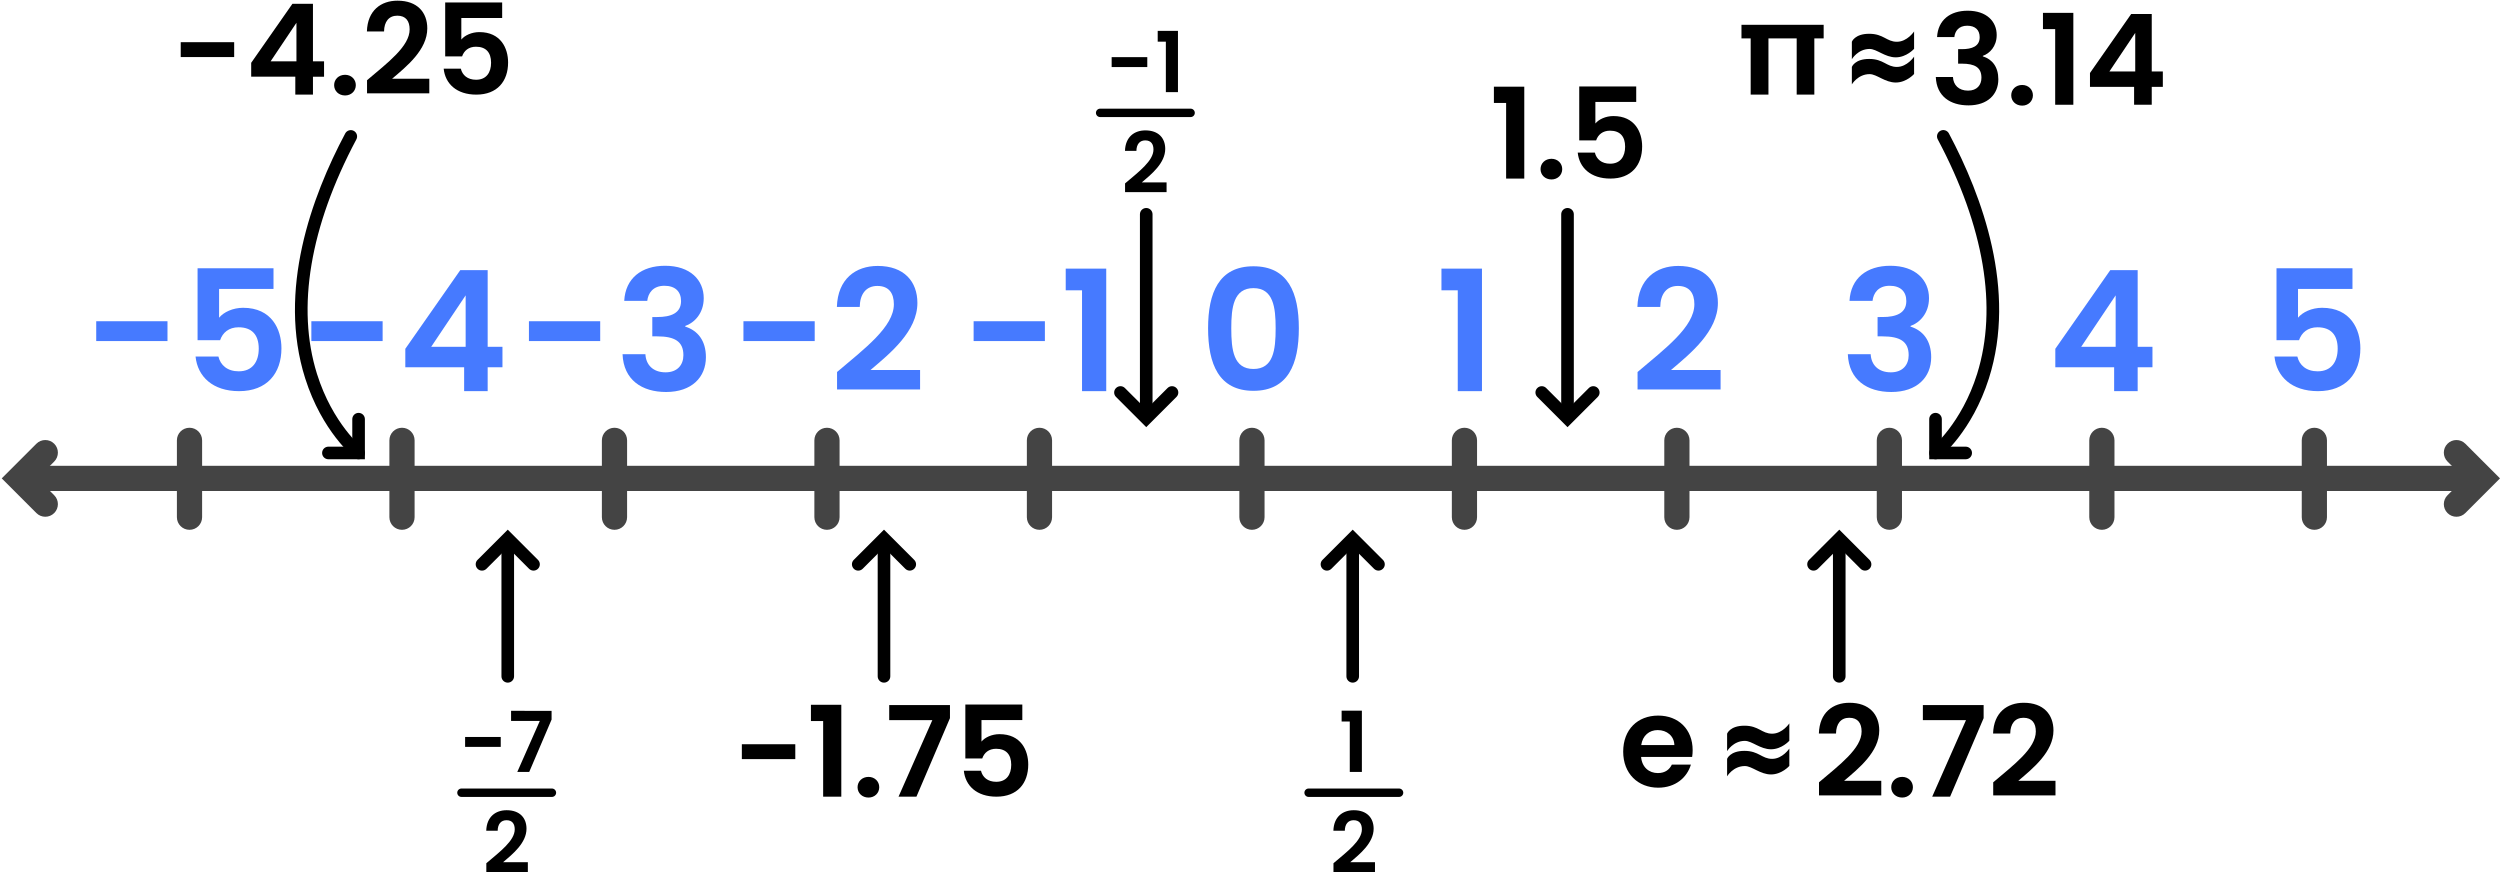 <?xml version="1.0" encoding="utf-8"?>
<!-- Generator: Adobe Illustrator 25.4.1, SVG Export Plug-In . SVG Version: 6.00 Build 0)  -->
<svg version="1.1" id="Layer_1" xmlns="http://www.w3.org/2000/svg" xmlns:xlink="http://www.w3.org/1999/xlink" x="0px" y="0px"
	 viewBox="0 0 594.97 207.72" style="enable-background:new 0 0 594.97 207.72;" xml:space="preserve">
<style type="text/css">
	.st0{fill:#444444;}
	.st1{fill:#467AFF;}
</style>
<g>
	<g>
		<g>
			<path d="M467.81,109.3h-8.68v-9.54c0-0.83,0.67-1.5,1.5-1.5s1.5,0.67,1.5,1.5v6.54h5.68c0.83,0,1.5,0.67,1.5,1.5
				S468.64,109.3,467.81,109.3z"/>
		</g>
		<g>
			<path d="M460.63,109.3c-0.44,0-0.88-0.19-1.17-0.57c-0.52-0.65-0.41-1.59,0.24-2.11c0.1-0.08,7.15-5.86,10.84-17.67
				c4.91-15.73,1.67-35.02-9.38-55.79c-0.39-0.73-0.11-1.64,0.62-2.03c0.73-0.39,1.64-0.11,2.03,0.62
				c8.01,15.05,16.16,37.38,9.53,58.29c-4.01,12.64-11.46,18.68-11.78,18.93C461.29,109.2,460.96,109.3,460.63,109.3z"/>
		</g>
	</g>
	<g>
		<g>
			<path d="M86.84,109.3h-8.68c-0.83,0-1.5-0.67-1.5-1.5s0.67-1.5,1.5-1.5h5.68v-6.54c0-0.83,0.67-1.5,1.5-1.5s1.5,0.67,1.5,1.5
				V109.3z"/>
		</g>
		<g>
			<path d="M85.34,109.3c-0.33,0-0.66-0.11-0.93-0.33c-0.32-0.25-7.77-6.29-11.78-18.93C66,69.14,74.15,46.81,82.16,31.76
				c0.39-0.73,1.3-1.01,2.03-0.62c0.73,0.39,1.01,1.3,0.62,2.03c-11.05,20.77-14.29,40.06-9.38,55.79
				c3.7,11.84,10.77,17.62,10.85,17.68c0.65,0.52,0.75,1.46,0.23,2.11C86.21,109.11,85.78,109.3,85.34,109.3z"/>
		</g>
	</g>
	<g>
		<g>
			<path d="M443.86,135.8c-0.38,0-0.77-0.15-1.06-0.44l-5.07-5.07l-5.07,5.07c-0.59,0.59-1.54,0.59-2.12,0s-0.59-1.54,0-2.12
				l7.19-7.19l7.19,7.19c0.59,0.59,0.59,1.54,0,2.12C444.62,135.65,444.24,135.8,443.86,135.8z"/>
		</g>
		<g>
			<path d="M437.72,162.46c-0.83,0-1.5-0.67-1.5-1.5v-31.39c0-0.83,0.67-1.5,1.5-1.5s1.5,0.67,1.5,1.5v31.39
				C439.22,161.79,438.55,162.46,437.72,162.46z"/>
		</g>
	</g>
	<g>
		<g>
			<path d="M126.97,135.8c-0.38,0-0.77-0.15-1.06-0.44l-5.07-5.07l-5.07,5.07c-0.59,0.59-1.54,0.59-2.12,0s-0.59-1.54,0-2.12
				l7.19-7.19l7.19,7.19c0.59,0.59,0.59,1.54,0,2.12C127.74,135.65,127.36,135.8,126.97,135.8z"/>
		</g>
		<g>
			<path d="M120.84,162.46c-0.83,0-1.5-0.67-1.5-1.5v-31.39c0-0.83,0.67-1.5,1.5-1.5s1.5,0.67,1.5,1.5v31.39
				C122.34,161.79,121.67,162.46,120.84,162.46z"/>
		</g>
	</g>
	<g>
		<g>
			<path d="M328.06,135.8c-0.38,0-0.77-0.15-1.06-0.44l-5.07-5.07l-5.07,5.07c-0.59,0.59-1.54,0.59-2.12,0s-0.59-1.54,0-2.12
				l7.19-7.19l7.19,7.19c0.59,0.59,0.59,1.54,0,2.12C328.82,135.65,328.44,135.8,328.06,135.8z"/>
		</g>
		<g>
			<path d="M321.93,162.46c-0.83,0-1.5-0.67-1.5-1.5v-31.39c0-0.83,0.67-1.5,1.5-1.5s1.5,0.67,1.5,1.5v31.39
				C323.43,161.79,322.75,162.46,321.93,162.46z"/>
		</g>
	</g>
	<g>
		<g>
			<path d="M216.51,135.8c-0.38,0-0.77-0.15-1.06-0.44l-5.07-5.07l-5.07,5.07c-0.59,0.59-1.54,0.59-2.12,0s-0.59-1.54,0-2.12
				l7.19-7.19l7.19,7.19c0.59,0.59,0.59,1.54,0,2.12C217.28,135.65,216.89,135.8,216.51,135.8z"/>
		</g>
		<g>
			<path d="M210.38,162.46c-0.83,0-1.5-0.67-1.5-1.5v-31.39c0-0.83,0.67-1.5,1.5-1.5s1.5,0.67,1.5,1.5v31.39
				C211.88,161.79,211.21,162.46,210.38,162.46z"/>
		</g>
	</g>
	<g>
		<g>
			<path d="M373.05,101.66l-7.19-7.19c-0.59-0.59-0.59-1.54,0-2.12c0.59-0.59,1.54-0.59,2.12,0l5.07,5.07l5.07-5.07
				c0.59-0.59,1.54-0.59,2.12,0c0.59,0.59,0.59,1.54,0,2.12L373.05,101.66z"/>
		</g>
		<g>
			<path d="M373.05,99.64c-0.83,0-1.5-0.67-1.5-1.5V51c0-0.83,0.67-1.5,1.5-1.5s1.5,0.67,1.5,1.5v47.14
				C374.55,98.97,373.88,99.64,373.05,99.64z"/>
		</g>
	</g>
	<g>
		<g>
			<path d="M272.79,101.66l-7.19-7.19c-0.59-0.59-0.59-1.54,0-2.12c0.59-0.59,1.54-0.59,2.12,0l5.07,5.07l5.07-5.07
				c0.59-0.59,1.54-0.59,2.12,0c0.59,0.59,0.59,1.54,0,2.12L272.79,101.66z"/>
		</g>
		<g>
			<path d="M272.79,99.64c-0.83,0-1.5-0.67-1.5-1.5V51c0-0.83,0.67-1.5,1.5-1.5s1.5,0.67,1.5,1.5v47.14
				C274.29,98.97,273.62,99.64,272.79,99.64z"/>
		</g>
	</g>
	<g>
		<path class="st0" d="M584.6,122.98c-0.77,0-1.54-0.29-2.12-0.88c-1.17-1.17-1.17-3.07,0-4.24l4.01-4.01l-4.01-4.01
			c-1.17-1.17-1.17-3.07,0-4.24c1.17-1.17,3.07-1.17,4.24,0l8.25,8.25l-8.25,8.25C586.14,122.69,585.37,122.98,584.6,122.98z"/>
	</g>
	<g>
		<path class="st0" d="M10.78,122.98c-0.77,0-1.54-0.29-2.12-0.88l-8.25-8.25l8.25-8.25c1.17-1.17,3.07-1.17,4.24,0
			c1.17,1.17,1.17,3.07,0,4.24l-4.01,4.01l4.01,4.01c1.17,1.17,1.17,3.07,0,4.24C12.31,122.69,11.55,122.98,10.78,122.98z"/>
	</g>
	<g>
		<path class="st0" d="M587.67,116.85H7.71c-1.66,0-3-1.34-3-3s1.34-3,3-3h579.96c1.66,0,3,1.34,3,3S589.33,116.85,587.67,116.85z"
			/>
	</g>
	<g>
		<path class="st0" d="M500.22,126.09c-1.66,0-3-1.34-3-3V104.8c0-1.66,1.34-3,3-3s3,1.34,3,3v18.29
			C503.22,124.75,501.88,126.09,500.22,126.09z"/>
	</g>
	<g>
		<path class="st0" d="M449.65,126.09c-1.66,0-3-1.34-3-3V104.8c0-1.66,1.34-3,3-3s3,1.34,3,3v18.29
			C452.65,124.75,451.31,126.09,449.65,126.09z"/>
	</g>
	<g>
		<path class="st0" d="M399.08,126.09c-1.66,0-3-1.34-3-3V104.8c0-1.66,1.34-3,3-3s3,1.34,3,3v18.29
			C402.08,124.75,400.74,126.09,399.08,126.09z"/>
	</g>
	<g>
		<path class="st0" d="M348.52,126.09c-1.66,0-3-1.34-3-3V104.8c0-1.66,1.34-3,3-3s3,1.34,3,3v18.29
			C351.52,124.75,350.17,126.09,348.52,126.09z"/>
	</g>
	<g>
		<path class="st0" d="M297.95,126.09c-1.66,0-3-1.34-3-3V104.8c0-1.66,1.34-3,3-3s3,1.34,3,3v18.29
			C300.95,124.75,299.6,126.09,297.95,126.09z"/>
	</g>
	<g>
		<path class="st0" d="M247.38,126.09c-1.66,0-3-1.34-3-3V104.8c0-1.66,1.34-3,3-3s3,1.34,3,3v18.29
			C250.38,124.75,249.04,126.09,247.38,126.09z"/>
	</g>
	<g>
		<path class="st0" d="M196.81,126.09c-1.66,0-3-1.34-3-3V104.8c0-1.66,1.34-3,3-3s3,1.34,3,3v18.29
			C199.81,124.75,198.47,126.09,196.81,126.09z"/>
	</g>
	<g>
		<path class="st0" d="M146.24,126.09c-1.66,0-3-1.34-3-3V104.8c0-1.66,1.34-3,3-3s3,1.34,3,3v18.29
			C149.24,124.75,147.9,126.09,146.24,126.09z"/>
	</g>
	<g>
		<path class="st0" d="M95.67,126.09c-1.66,0-3-1.34-3-3V104.8c0-1.66,1.34-3,3-3s3,1.34,3,3v18.29
			C98.67,124.75,97.33,126.09,95.67,126.09z"/>
	</g>
	<g>
		<path class="st0" d="M45.1,126.09c-1.66,0-3-1.34-3-3V104.8c0-1.66,1.34-3,3-3s3,1.34,3,3v18.29
			C48.1,124.75,46.76,126.09,45.1,126.09z"/>
	</g>
	<g>
		<path class="st0" d="M550.79,126.09c-1.66,0-3-1.34-3-3V104.8c0-1.66,1.34-3,3-3s3,1.34,3,3v18.29
			C553.79,124.75,552.45,126.09,550.79,126.09z"/>
	</g>
	<g>
		<path class="st1" d="M503.14,87.41h-14v-4.4l13.08-18.72h6.52v18.24h3.52v4.88h-3.52v5.68h-5.6V87.41z M503.5,82.53V70.29
			l-8.2,12.24H503.5z"/>
	</g>
	<g>
		<path class="st1" d="M449.88,63.25c6,0,9.2,3.4,9.2,7.72c0,3.64-2.28,5.88-4.4,6.6v0.16c2.96,0.92,4.92,3.32,4.92,7.28
			c0,4.76-3.36,8.28-9.48,8.28c-5.76,0-10.12-2.88-10.36-9h5.44c0.12,2.52,1.8,4.32,4.8,4.32c2.8,0,4.24-1.76,4.24-4.08
			c0-3.28-2.08-4.48-6.24-4.48h-1.16v-4.6H448c3.28,0,5.68-0.92,5.68-3.8c0-2.28-1.4-3.64-3.96-3.64c-2.72,0-3.88,1.76-4.08,3.6
			h-5.48C440.44,66.21,444.28,63.25,449.88,63.25z"/>
	</g>
	<g>
		<path class="st1" d="M389.72,88.53c6.6-5.6,13.52-10.76,13.52-16.12c0-2.6-1.16-4.36-3.92-4.36c-2.68,0-4.16,1.92-4.2,5h-5.44
			c0.2-6.68,4.48-9.76,9.72-9.76c6.28,0,9.44,3.72,9.44,8.8c0,6.76-6.52,12.04-11.16,15.96h11.8v4.64h-19.76V88.53z"/>
	</g>
	<g>
		<path class="st1" d="M346.93,69.09h-3.88v-5.16h9.64v29.16h-5.76V69.09z"/>
	</g>
	<g>
		<path class="st1" d="M298.31,63.37c8.24,0,10.8,6.32,10.8,14.76c0,8.52-2.56,14.88-10.8,14.88s-10.8-6.36-10.8-14.88
			C287.51,69.69,290.07,63.37,298.31,63.37z M298.31,68.57c-4.72,0-5.28,4.56-5.28,9.56c0,5.2,0.56,9.68,5.28,9.68
			c4.72,0,5.28-4.48,5.28-9.68C303.59,73.13,303.03,68.57,298.31,68.57z"/>
	</g>
	<g>
		<path class="st1" d="M231.71,76.45h16.96v4.72h-16.96V76.45z"/>
		<path class="st1" d="M257.51,69.09h-3.88v-5.16h9.64v29.16h-5.76V69.09z"/>
	</g>
	<g>
		<path class="st1" d="M176.93,76.45h16.96v4.72h-16.96V76.45z"/>
		<path class="st1" d="M199.21,88.53c6.6-5.6,13.52-10.76,13.52-16.12c0-2.6-1.16-4.36-3.92-4.36c-2.68,0-4.16,1.92-4.2,5h-5.44
			c0.2-6.68,4.48-9.76,9.72-9.76c6.28,0,9.44,3.72,9.44,8.8c0,6.76-6.52,12.04-11.16,15.96h11.8v4.64h-19.76V88.53z"/>
	</g>
	<g>
		<path class="st1" d="M125.88,76.45h16.96v4.72h-16.96V76.45z"/>
		<path class="st1" d="M158.28,63.25c6,0,9.2,3.4,9.2,7.72c0,3.64-2.28,5.88-4.4,6.6v0.16c2.96,0.92,4.92,3.32,4.92,7.28
			c0,4.76-3.36,8.28-9.48,8.28c-5.76,0-10.12-2.88-10.36-9h5.44c0.12,2.52,1.8,4.32,4.8,4.32c2.8,0,4.24-1.76,4.24-4.08
			c0-3.28-2.08-4.48-6.24-4.48h-1.16v-4.6h1.16c3.28,0,5.68-0.92,5.68-3.8c0-2.28-1.4-3.64-3.96-3.64c-2.72,0-3.88,1.76-4.08,3.6
			h-5.48C148.84,66.21,152.68,63.25,158.28,63.25z"/>
	</g>
	<g>
		<path class="st1" d="M74.1,76.45h16.96v4.72H74.1V76.45z"/>
		<path class="st1" d="M110.46,87.41h-14v-4.4l13.08-18.72h6.52v18.24h3.52v4.88h-3.52v5.68h-5.6V87.41z M110.82,82.53V70.29
			l-8.2,12.24H110.82z"/>
	</g>
	<g>
		<path class="st1" d="M22.9,76.45h16.96v4.72H22.9V76.45z"/>
		<path class="st1" d="M65.09,63.85v4.92H52.14v6.84c1.08-1.32,3.28-2.36,5.72-2.36c6.8,0,9.12,5.12,9.12,9.64
			c0,5.96-3.44,10.2-10.08,10.2c-6.28,0-9.88-3.48-10.36-8.24h5.44c0.48,2.04,2.12,3.52,4.84,3.52c3.28,0,4.76-2.32,4.76-5.4
			c0-3.28-1.64-5.08-4.8-5.08c-2.32,0-3.8,1.28-4.4,3.08h-5.36V63.85H65.09z"/>
	</g>
	<g>
		<path class="st1" d="M559.86,63.85v4.92H546.9v6.84c1.08-1.32,3.28-2.36,5.72-2.36c6.8,0,9.12,5.12,9.12,9.64
			c0,5.96-3.44,10.2-10.08,10.2c-6.28,0-9.88-3.48-10.36-8.24h5.44c0.48,2.04,2.12,3.52,4.84,3.52c3.28,0,4.76-2.32,4.76-5.4
			c0-3.28-1.64-5.08-4.8-5.08c-2.32,0-3.8,1.28-4.4,3.08h-5.36V63.85H559.86z"/>
	</g>
	<g>
		<g>
			<g>
				<path d="M468.29,2.55c4.5,0,6.9,2.55,6.9,5.79c0,2.73-1.71,4.41-3.3,4.95v0.12c2.22,0.69,3.69,2.49,3.69,5.46
					c0,3.57-2.52,6.21-7.11,6.21c-4.32,0-7.59-2.16-7.77-6.75h4.08c0.09,1.89,1.35,3.24,3.6,3.24c2.1,0,3.18-1.32,3.18-3.06
					c0-2.46-1.56-3.36-4.68-3.36h-0.87V11.7h0.87c2.46,0,4.26-0.69,4.26-2.85c0-1.71-1.05-2.73-2.97-2.73
					c-2.04,0-2.91,1.32-3.06,2.7h-4.11C461.22,4.77,464.1,2.55,468.29,2.55z"/>
			</g>
			<g>
				<path d="M481.26,25.14c-1.53,0-2.61-1.08-2.61-2.46s1.08-2.46,2.61-2.46c1.47,0,2.55,1.08,2.55,2.46S482.72,25.14,481.26,25.14z
					"/>
			</g>
			<g>
				<path d="M489.11,6.93h-2.91V3.06h7.23v21.87h-4.32V6.93z"/>
			</g>
			<g>
				<path d="M507.89,20.67h-10.5v-3.3l9.81-14.04h4.89v13.68h2.64v3.66h-2.64v4.26h-4.2V20.67z M508.16,17.01V7.83l-6.15,9.18
					H508.16z"/>
			</g>
		</g>
		<g>
			<g>
				<g>
					<path d="M440.72,9.94v4.15c0,0,1.43-2.44,4.23-2.44c1.69,0,3.65,2,6.22,2c2.57,0,4.36-2.03,4.36-2.03V7.49
						c0,0-1.62,2.45-4.09,2.45s-3.15-1.9-6.6-1.9C441.4,8.04,440.72,9.94,440.72,9.94z"/>
				</g>
			</g>
			<g>
				<g>
					<path d="M440.72,15.93v4.15c0,0,1.43-2.44,4.23-2.44c1.69,0,3.65,2,6.22,2c2.57,0,4.36-2.03,4.36-2.03v-4.13
						c0,0-1.62,2.45-4.09,2.45s-3.15-1.9-6.6-1.9C441.4,14.03,440.72,15.93,440.72,15.93z"/>
				</g>
			</g>
		</g>
		<g>
			<g>
				<path d="M414.45,5.9h19.56v3.24h-2.22v13.38h-4.2V9.14h-6.72v13.38h-4.23V9.14h-2.19V5.9z"/>
			</g>
		</g>
	</g>
	<g>
		<g>
			<g>
				<path d="M358.44,24.5h-2.91v-3.87h7.23V42.5h-4.32V24.5z"/>
			</g>
			<g>
				<path d="M369.24,42.71c-1.53,0-2.61-1.08-2.61-2.46s1.08-2.46,2.61-2.46c1.47,0,2.55,1.08,2.55,2.46S370.71,42.71,369.24,42.71z
					"/>
			</g>
			<g>
				<path d="M389.4,20.57v3.69h-9.72v5.13c0.81-0.99,2.46-1.77,4.29-1.77c5.1,0,6.84,3.84,6.84,7.23c0,4.47-2.58,7.65-7.56,7.65
					c-4.71,0-7.41-2.61-7.77-6.18h4.08c0.36,1.53,1.59,2.64,3.63,2.64c2.46,0,3.57-1.74,3.57-4.05c0-2.46-1.23-3.81-3.6-3.81
					c-1.74,0-2.85,0.96-3.3,2.31h-4.02V20.57H389.4z"/>
			</g>
		</g>
	</g>
	<g>
		<g>
			<g>
				<path d="M176.55,177.12h12.72v3.54h-12.72V177.12z"/>
			</g>
			<g>
				<path d="M195.9,171.6h-2.91v-3.87h7.23v21.87h-4.32V171.6z"/>
			</g>
			<g>
				<path d="M206.7,189.81c-1.53,0-2.61-1.08-2.61-2.46s1.08-2.46,2.61-2.46c1.47,0,2.55,1.08,2.55,2.46S208.17,189.81,206.7,189.81
					z"/>
			</g>
			<g>
				<path d="M226.08,167.79v3.12l-7.98,18.69h-4.26l8.04-18.21h-10.26v-3.6H226.08z"/>
			</g>
			<g>
				<path d="M243.3,167.67v3.69h-9.72v5.13c0.81-0.99,2.46-1.77,4.29-1.77c5.1,0,6.84,3.84,6.84,7.23c0,4.47-2.58,7.65-7.56,7.65
					c-4.71,0-7.41-2.61-7.77-6.18h4.08c0.36,1.53,1.59,2.64,3.63,2.64c2.46,0,3.57-1.74,3.57-4.05c0-2.46-1.23-3.81-3.6-3.81
					c-1.74,0-2.85,0.96-3.3,2.31h-4.02v-12.84H243.3z"/>
			</g>
		</g>
	</g>
	<g>
		<g>
			<g>
				<path d="M43.01,10.04h12.72v3.54H43.01V10.04z"/>
			</g>
			<g>
				<path d="M70.28,18.25h-10.5v-3.3l9.81-14.04h4.89V14.6h2.64v3.66h-2.64v4.26h-4.2V18.25z M70.55,14.6V5.42L64.4,14.6H70.55z"/>
			</g>
			<g>
				<path d="M82.13,22.72c-1.53,0-2.61-1.08-2.61-2.46s1.08-2.46,2.61-2.46c1.47,0,2.55,1.08,2.55,2.46S83.6,22.72,82.13,22.72z"/>
			</g>
			<g>
				<path d="M87.35,19.09c4.95-4.2,10.14-8.07,10.14-12.09c0-1.95-0.87-3.27-2.94-3.27c-2.01,0-3.12,1.44-3.15,3.75h-4.08
					c0.15-5.01,3.36-7.32,7.29-7.32c4.71,0,7.08,2.79,7.08,6.6c0,5.07-4.89,9.03-8.37,11.97h8.85v3.48H87.35V19.09z"/>
			</g>
			<g>
				<path d="M119.51,0.59v3.69h-9.72v5.13c0.81-0.99,2.46-1.77,4.29-1.77c5.1,0,6.84,3.84,6.84,7.23c0,4.47-2.58,7.65-7.56,7.65
					c-4.71,0-7.41-2.61-7.77-6.18h4.08c0.36,1.53,1.59,2.64,3.63,2.64c2.46,0,3.57-1.74,3.57-4.05c0-2.46-1.23-3.81-3.6-3.81
					c-1.74,0-2.85,0.96-3.3,2.31h-4.02V0.59H119.51z"/>
			</g>
		</g>
	</g>
	<g>
		<g>
			<g>
				<path d="M264.56,13.6h8.48v2.36h-8.48V13.6z"/>
			</g>
			<g>
				<path d="M277.46,9.92h-1.94V7.34h4.82v14.58h-2.88V9.92z"/>
			</g>
			<g>
				<path d="M267.75,43.65c3.3-2.8,6.76-5.38,6.76-8.06c0-1.3-0.58-2.18-1.96-2.18c-1.34,0-2.08,0.96-2.1,2.5h-2.72
					c0.1-3.34,2.24-4.88,4.86-4.88c3.14,0,4.72,1.86,4.72,4.4c0,3.38-3.26,6.02-5.58,7.98h5.9v2.32h-9.88V43.65z"/>
			</g>
		</g>
	</g>
	<g>
		<g>
			<g>
				<path d="M432.9,186.18c4.95-4.2,10.14-8.07,10.14-12.09c0-1.95-0.87-3.27-2.94-3.27c-2.01,0-3.12,1.44-3.15,3.75h-4.08
					c0.15-5.01,3.36-7.32,7.29-7.32c4.71,0,7.08,2.79,7.08,6.6c0,5.07-4.89,9.03-8.37,11.97h8.85v3.48H432.9V186.18z"/>
			</g>
			<g>
				<path d="M452.7,189.81c-1.53,0-2.61-1.08-2.61-2.46s1.08-2.46,2.61-2.46c1.47,0,2.55,1.08,2.55,2.46S454.17,189.81,452.7,189.81
					z"/>
			</g>
			<g>
				<path d="M472.08,167.79v3.12l-7.98,18.69h-4.26l8.04-18.21h-10.26v-3.6H472.08z"/>
			</g>
			<g>
				<path d="M474.36,186.18c4.95-4.2,10.14-8.07,10.14-12.09c0-1.95-0.87-3.27-2.94-3.27c-2.01,0-3.12,1.44-3.15,3.75h-4.08
					c0.15-5.01,3.36-7.32,7.29-7.32c4.71,0,7.08,2.79,7.08,6.6c0,5.07-4.89,9.03-8.37,11.97h8.85v3.48h-14.82V186.18z"/>
			</g>
		</g>
		<g>
			<g>
				<g>
					<path d="M411.03,174.61v4.15c0,0,1.43-2.44,4.23-2.44c1.69,0,3.65,2,6.22,2c2.57,0,4.36-2.03,4.36-2.03v-4.13
						c0,0-1.62,2.45-4.09,2.45s-3.15-1.9-6.6-1.9C411.7,172.71,411.03,174.61,411.03,174.61z"/>
				</g>
			</g>
			<g>
				<g>
					<path d="M411.03,180.6v4.15c0,0,1.43-2.44,4.23-2.44c1.69,0,3.65,2,6.22,2c2.57,0,4.36-2.03,4.36-2.03v-4.13
						c0,0-1.62,2.45-4.09,2.45s-3.15-1.9-6.6-1.9C411.7,178.7,411.03,180.6,411.03,180.6z"/>
				</g>
			</g>
		</g>
		<g>
			<g>
				<path d="M394.64,187.46c-4.83,0-8.34-3.36-8.34-8.58c0-5.25,3.42-8.58,8.34-8.58c4.8,0,8.19,3.27,8.19,8.22
					c0,0.54-0.03,1.08-0.12,1.62h-12.15c0.21,2.46,1.89,3.84,3.99,3.84c1.8,0,2.79-0.9,3.33-2.01h4.53
					C401.51,185.03,398.75,187.46,394.64,187.46z M390.59,177.32h7.89c-0.06-2.19-1.8-3.57-3.96-3.57
					C392.51,173.75,390.92,175.04,390.59,177.32z"/>
			</g>
		</g>
	</g>
	<g>
		<path d="M283.35,27.86h-21.53c-0.55,0-1-0.45-1-1s0.45-1,1-1h21.53c0.55,0,1,0.45,1,1S283.91,27.86,283.35,27.86z"/>
	</g>
	<g>
		<g>
			<g>
				<path d="M110.69,175.39h8.48v2.36h-8.48V175.39z"/>
			</g>
			<g>
				<path d="M131.27,169.17v2.08l-5.32,12.46h-2.84l5.36-12.14h-6.84v-2.4H131.27z"/>
			</g>
			<g>
				<path d="M115.74,205.44c3.3-2.8,6.76-5.38,6.76-8.06c0-1.3-0.58-2.18-1.96-2.18c-1.34,0-2.08,0.96-2.1,2.5h-2.72
					c0.1-3.34,2.24-4.88,4.86-4.88c3.14,0,4.72,1.86,4.72,4.4c0,3.38-3.26,6.02-5.58,7.98h5.9v2.32h-9.88V205.44z"/>
			</g>
		</g>
	</g>
	<g>
		<path d="M131.35,189.66h-21.53c-0.55,0-1-0.45-1-1s0.45-1,1-1h21.53c0.55,0,1,0.45,1,1S131.9,189.66,131.35,189.66z"/>
	</g>
	<g>
		<g>
			<g>
				<path d="M321.23,171.71h-1.94v-2.58h4.82v14.58h-2.88V171.71z"/>
			</g>
			<g>
				<path d="M317.35,205.44c3.3-2.8,6.76-5.38,6.76-8.06c0-1.3-0.58-2.18-1.96-2.18c-1.34,0-2.08,0.96-2.1,2.5h-2.72
					c0.1-3.34,2.24-4.88,4.86-4.88c3.14,0,4.72,1.86,4.72,4.4c0,3.38-3.26,6.02-5.58,7.98h5.9v2.32h-9.88V205.44z"/>
			</g>
		</g>
	</g>
	<g>
		<path d="M332.96,189.66h-21.53c-0.55,0-1-0.45-1-1s0.45-1,1-1h21.53c0.55,0,1,0.45,1,1S333.51,189.66,332.96,189.66z"/>
	</g>
</g>
</svg>
